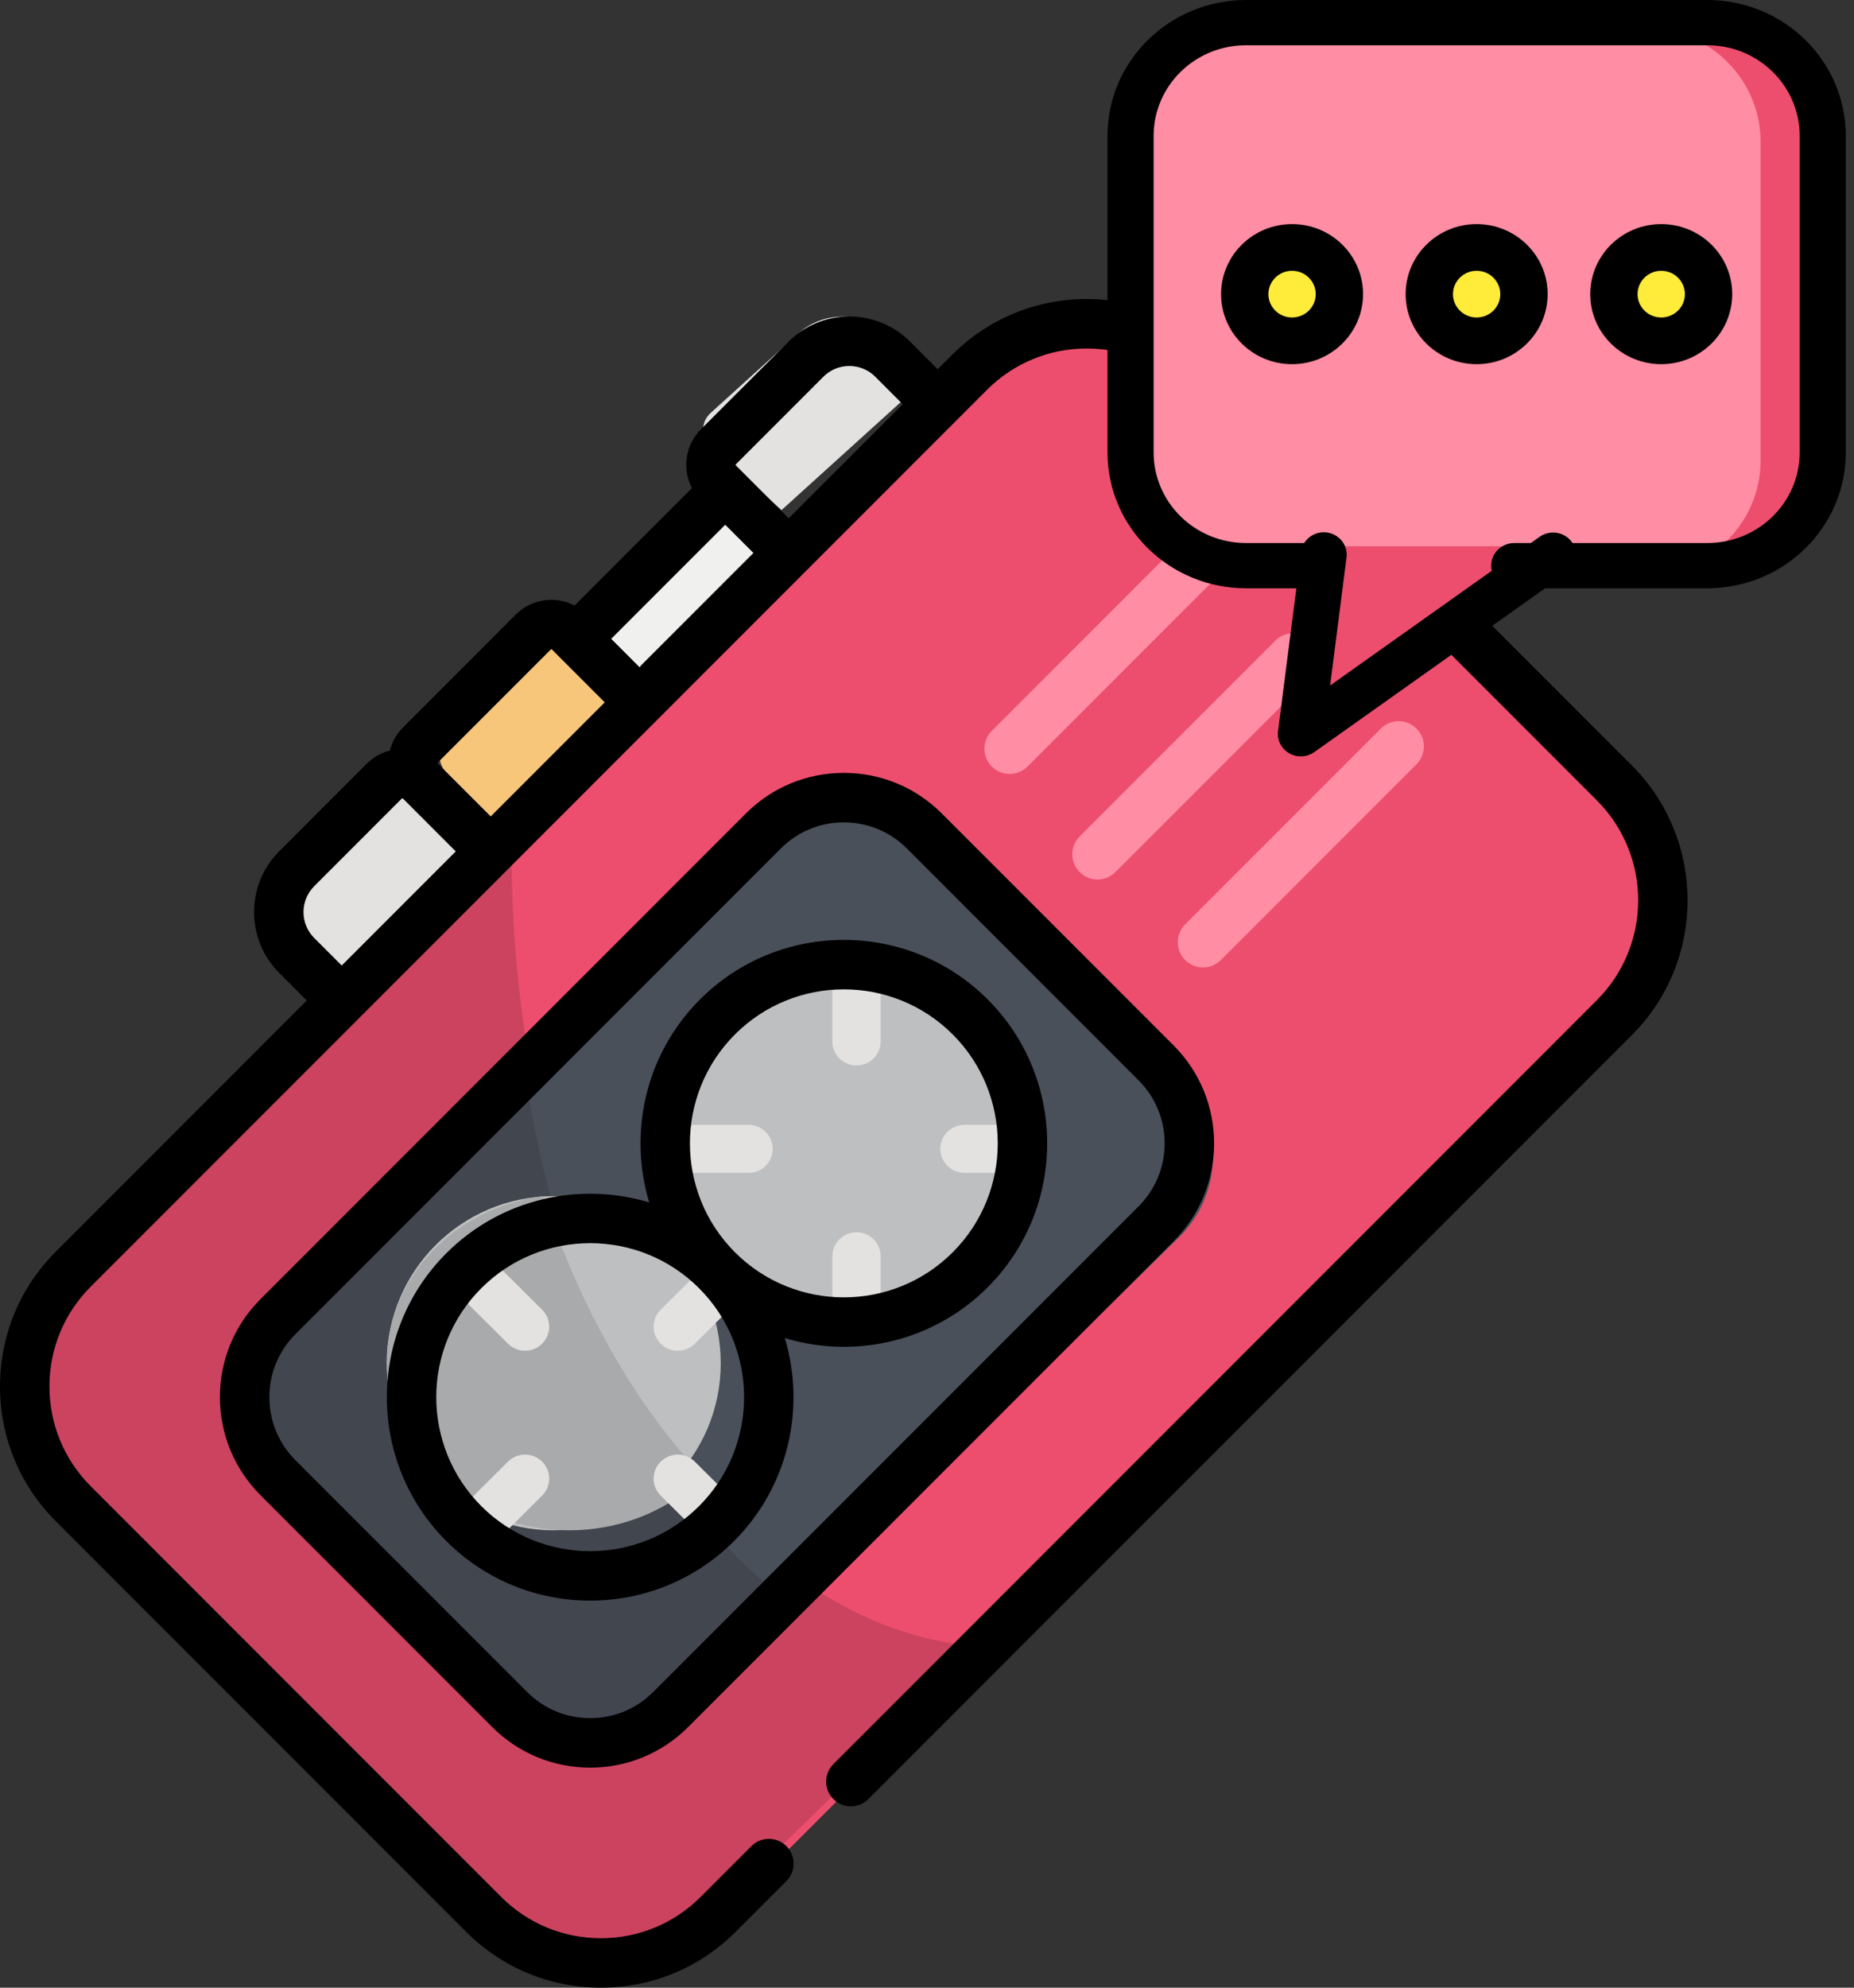 <?xml version="1.0" encoding="UTF-8" standalone="no"?>
<svg width="112px" height="120px" viewBox="0 0 112 120" version="1.1" xmlns="http://www.w3.org/2000/svg" xmlns:xlink="http://www.w3.org/1999/xlink">
    <rect x="0" y="0" width="112" height="120" fill="#333333" stroke="none"/>
    <!-- Generator: Sketch 50.2 (55047) - http://www.bohemiancoding.com/sketch -->
    <title>voice-recorder</title>
    <desc>Created with Sketch.</desc>
    <defs></defs>
    <g id="box" stroke="none" stroke-width="1" fill="none" fill-rule="evenodd">
        <g id="line-work" transform="translate(-658, -489)" fill-rule="nonzero">
            <g id="Group-9">
                <g id="Group-8" transform="translate(8, 203)">
                    <g id="Group-6" transform="translate(0, 230)">
                        <g id="Group-4" transform="translate(0, 5)">
                            <g id="voice-recorder" transform="translate(650, 51)">
                                <path d="M97.925,61.371 L43.318,115.978 C39.37,119.925 32.971,119.925 29.024,115.978 L4.022,90.977 C0.075,87.029 0.075,80.63 4.022,76.682 L58.629,22.075 C62.576,18.128 68.976,18.128 72.923,22.075 L97.925,47.077 C101.872,51.024 101.872,57.424 97.925,61.371 Z" id="Shape" fill="#ED4E6E"></path>
                                <path d="M30.923,49.912 L4.043,76.223 C0.068,80.114 0.068,86.422 4.043,90.312 L29.22,114.958 C33.194,118.849 39.638,118.849 43.613,114.958 L59.469,99.437 C40.865,98.183 30.388,72.47 30.923,49.912 Z" id="Shape" fill-opacity="0.138" fill="#000000"></path>
                                <path d="M31.252,104.171 L16.929,90.108 C14.18,87.409 14.18,83.033 16.929,80.334 L46.934,50.874 C49.683,48.175 54.141,48.175 56.89,50.874 L71.213,64.936 C73.962,67.635 73.962,72.012 71.213,74.711 L41.207,104.171 C38.458,106.869 34.001,106.869 31.252,104.171 Z" id="Shape" fill="#495059"></path>
                                <path d="M31.874,65.841 L16.865,80.781 C14.201,83.434 14.201,87.734 16.865,90.387 L30.748,104.206 C33.412,106.858 37.733,106.858 40.397,104.206 L47.788,96.848 C39.519,90.733 34.04,78.698 31.874,65.841 Z" id="Shape" fill="#41464F"></path>
                                <path d="M43.54,82.301 C43.54,87.873 39.023,92.389 33.452,92.389 C27.88,92.389 23.363,87.873 23.363,82.301 C23.363,76.729 27.88,72.212 33.452,72.212 C39.023,72.212 43.54,76.729 43.54,82.301 Z" id="Shape" fill="#BEBFC0"></path>
                                <path d="M42.178,89.419 C42.282,89.325 42.379,89.228 42.478,89.13 C38.262,84.719 35.007,78.784 32.812,72.212 C30.535,72.513 28.342,73.468 26.592,75.079 C22.287,79.039 22.287,85.459 26.592,89.419 C30.896,93.379 37.874,93.379 42.178,89.419 Z" id="Shape" fill="#A9AAAB"></path>
                                <path d="M60.531,68.496 C60.531,74.067 56.014,78.584 50.442,78.584 C44.871,78.584 40.354,74.067 40.354,68.496 C40.354,62.924 44.871,58.407 50.442,58.407 C56.014,58.407 60.531,62.924 60.531,68.496 Z" id="Shape" fill="#BEBFC0"></path>
                                <path d="M60.531,68.496 C60.531,74.067 56.014,78.584 50.442,78.584 C44.871,78.584 40.354,74.067 40.354,68.496 C40.354,62.924 44.871,58.407 50.442,58.407 C56.014,58.407 60.531,62.924 60.531,68.496 Z" id="Shape" fill="#BEBFC0"></path>
                                <path d="M33.867,37.626 L27.007,44.487 C26.396,45.098 26.396,46.088 27.007,46.699 L31.281,50.973 L40.354,41.9 L36.08,37.626 C35.469,37.015 34.478,37.015 33.867,37.626 Z" id="Shape" fill="#F7C67B"></path>
                                <path d="M22.801,47.184 L17.982,52.507 C16.661,53.967 16.661,56.334 17.982,57.794 L20.46,60.531 L28.673,51.459 L24.803,47.184 C24.25,46.573 23.354,46.573 22.801,47.184 Z" id="Shape" fill="#E3E2E1"></path>
                                <polygon id="Shape" fill="#F0F0EF" points="35.044 36.864 43.236 28.673 46.726 32.162 38.534 40.354"></polygon>
                                <path d="M48.259,20.106 L42.936,24.925 C42.325,25.478 42.325,26.374 42.936,26.928 L47.211,30.796 L56.283,22.584 L53.546,20.107 C52.086,18.785 49.719,18.785 48.259,20.106 Z" id="Shape" fill="#E3E2E1"></path>
                                <path d="M60.994,46.726 C60.604,46.726 60.213,46.576 59.915,46.279 C59.32,45.684 59.32,44.718 59.915,44.123 L71.733,32.305 C72.329,31.71 73.294,31.71 73.89,32.305 C74.485,32.901 74.485,33.866 73.89,34.461 L62.072,46.279 C61.774,46.576 61.383,46.726 60.994,46.726 Z" id="Shape" fill="#FF8DA4"></path>
                                <path d="M66.304,53.097 C65.914,53.097 65.523,52.948 65.225,52.65 C64.63,52.055 64.63,51.09 65.225,50.494 L77.043,38.677 C77.639,38.081 78.605,38.081 79.199,38.677 C79.795,39.272 79.795,40.237 79.199,40.833 L67.382,52.65 C67.084,52.948 66.694,53.097 66.304,53.097 Z" id="Shape" fill="#FF8DA4"></path>
                                <path d="M72.675,58.407 C72.285,58.407 71.895,58.259 71.597,57.961 C71.002,57.365 71.002,56.4 71.597,55.805 L83.415,43.987 C84.01,43.391 84.976,43.391 85.572,43.987 C86.166,44.582 86.166,45.548 85.572,46.143 L73.753,57.961 C73.455,58.258 73.066,58.407 72.675,58.407 Z" id="Shape" fill="#FF8DA4"></path>
                                <g id="Group" transform="translate(27.611, 58.407)" fill="#E3E2E1">
                                    <path d="M13.332,23.139 C13.705,23.139 14.078,22.997 14.363,22.714 L17.357,19.737 C17.065,19.356 16.747,18.988 16.397,18.641 C16.048,18.293 15.678,17.976 15.295,17.686 L12.301,20.664 C11.731,21.23 11.731,22.148 12.301,22.714 C12.585,22.997 12.959,23.139 13.332,23.139 Z" id="Shape"></path>
                                    <path d="M17.357,32.812 L14.363,29.835 C13.793,29.268 12.87,29.268 12.301,29.835 C11.731,30.4 11.731,31.318 12.301,31.884 L15.296,34.862 C15.678,34.571 16.048,34.256 16.397,33.907 C16.747,33.559 17.065,33.192 17.357,32.812 Z" id="Shape"></path>
                                    <path d="M0.083,19.737 L3.077,22.714 C3.362,22.997 3.736,23.139 4.108,23.139 C4.481,23.139 4.855,22.997 5.139,22.714 C5.709,22.148 5.709,21.23 5.139,20.664 L2.145,17.686 C1.762,17.976 1.392,18.293 1.043,18.641 C0.693,18.988 0.375,19.355 0.083,19.737 Z" id="Shape"></path>
                                    <path d="M5.139,29.835 C4.571,29.268 3.648,29.268 3.077,29.835 L0.083,32.812 C0.375,33.192 0.693,33.56 1.044,33.908 C1.393,34.256 1.762,34.572 2.145,34.862 L5.139,31.885 C5.709,31.318 5.709,30.4 5.139,29.835 Z" id="Shape"></path>
                                    <path d="M24.13,5.917 C24.935,5.917 25.589,5.267 25.589,4.467 L25.589,0.255 C24.621,0.125 23.64,0.125 22.672,0.255 L22.672,4.467 C22.672,5.267 23.326,5.917 24.13,5.917 Z" id="Shape"></path>
                                    <path d="M13.373,12.401 L17.609,12.401 C18.414,12.401 19.067,11.752 19.067,10.951 C19.067,10.151 18.414,9.502 17.609,9.502 L13.373,9.502 C13.243,10.464 13.243,11.439 13.373,12.401 Z" id="Shape"></path>
                                    <path d="M34.888,9.502 L30.652,9.502 C29.847,9.502 29.194,10.151 29.194,10.951 C29.194,11.752 29.847,12.401 30.652,12.401 L34.888,12.401 C35.018,11.439 35.018,10.464 34.888,9.502 Z" id="Shape"></path>
                                    <path d="M25.589,21.648 L25.589,17.436 C25.589,16.635 24.936,15.986 24.13,15.986 C23.326,15.986 22.673,16.635 22.673,17.436 L22.673,21.648 C23.64,21.777 24.621,21.777 25.589,21.648 Z" id="Shape"></path>
                                </g>
                                <path d="M98.58,46.211 L88.551,36.182 C87.967,35.599 87.022,35.599 86.439,36.182 C85.856,36.765 85.856,37.711 86.439,38.294 L96.468,48.322 C99.793,51.647 99.793,57.056 96.468,60.381 L50.344,106.502 C49.761,107.086 49.761,108.031 50.344,108.614 C50.635,108.906 51.018,109.052 51.4,109.052 C51.783,109.052 52.165,108.906 52.456,108.614 L98.58,62.492 C103.069,58.004 103.069,50.699 98.58,46.211 Z M42.286,60.337 C38.975,63.649 37.954,68.395 39.219,72.593 C35.021,71.327 30.274,72.349 26.963,75.66 C22.171,80.452 22.171,88.247 26.963,93.039 C29.359,95.435 32.506,96.632 35.653,96.632 C38.8,96.632 41.947,95.434 44.343,93.039 C47.654,89.728 48.676,84.981 47.41,80.783 C48.571,81.133 49.774,81.309 50.977,81.309 C54.124,81.309 57.27,80.112 59.667,77.716 C64.458,72.925 64.458,65.129 59.667,60.337 C54.875,55.546 47.078,55.546 42.286,60.337 Z M42.23,90.927 C38.603,94.554 32.702,94.554 29.075,90.927 C25.448,87.3 25.448,81.399 29.075,77.772 C30.889,75.958 33.27,75.052 35.653,75.052 C38.034,75.052 40.417,75.958 42.23,77.772 C45.857,81.399 45.857,87.3 42.23,90.927 Z M57.554,75.604 C53.927,79.231 48.026,79.231 44.399,75.604 C40.772,71.977 40.772,66.076 44.399,62.45 C46.212,60.636 48.594,59.729 50.976,59.729 C53.359,59.729 55.74,60.636 57.554,62.45 C61.18,66.076 61.18,71.977 57.554,75.604 Z M50.976,46.661 C48.74,46.661 46.637,47.532 45.056,49.113 L15.738,78.43 C14.157,80.011 13.286,82.113 13.286,84.349 C13.286,86.585 14.157,88.688 15.738,90.269 L29.733,104.263 C31.314,105.843 33.416,106.715 35.653,106.715 C37.889,106.715 39.992,105.843 41.573,104.263 L70.891,74.946 C72.471,73.365 73.343,71.263 73.343,69.027 C73.343,66.79 72.471,64.688 70.891,63.107 L56.896,49.113 C55.315,47.532 53.212,46.661 50.976,46.661 Z M70.356,69.027 C70.356,70.465 69.796,71.817 68.778,72.834 L39.46,102.15 C38.444,103.168 37.091,103.728 35.653,103.728 C34.214,103.728 32.862,103.168 31.845,102.15 L17.85,88.157 C16.833,87.14 16.273,85.787 16.273,84.349 C16.273,82.911 16.833,81.558 17.85,80.542 L47.169,51.225 C48.185,50.208 49.538,49.648 50.976,49.648 C52.415,49.648 53.767,50.208 54.784,51.225 L68.778,65.219 C69.796,66.236 70.356,67.588 70.356,69.027 Z M45.392,111.454 L42.33,114.516 C40.719,116.127 38.578,117.013 36.301,117.013 C34.022,117.013 31.882,116.127 30.271,114.516 L5.485,89.731 C3.874,88.12 2.987,85.979 2.987,83.701 C2.987,81.424 3.874,79.283 5.485,77.672 L30.7,52.459 C30.7,52.458 33.7,49.459 39.698,43.46 C39.7,43.458 42.701,40.458 48.7,34.459 C48.701,34.458 51.701,31.459 57.699,25.461 C57.701,25.458 58.343,24.817 59.622,23.537 C61.233,21.927 63.374,21.04 65.652,21.04 C67.93,21.04 70.071,21.927 71.681,23.537 L81.438,33.294 C82.022,33.877 82.968,33.877 83.551,33.294 C84.134,32.711 84.134,31.766 83.551,31.182 L73.793,21.425 C71.618,19.251 68.727,18.053 65.652,18.053 C62.577,18.053 59.685,19.251 57.511,21.425 L56.646,22.29 L54.987,20.631 C54.003,19.648 52.697,19.108 51.307,19.108 C49.918,19.108 48.611,19.648 47.629,20.631 L42.348,25.911 C41.774,26.487 41.456,27.251 41.456,28.065 C41.456,28.561 41.576,29.039 41.798,29.467 L34.709,36.557 C34.281,36.334 33.803,36.215 33.307,36.215 C32.493,36.215 31.729,36.531 31.153,37.106 L24.348,43.912 C23.947,44.312 23.685,44.798 23.554,45.311 C23.029,45.444 22.546,45.713 22.153,46.106 L16.873,51.386 C15.89,52.369 15.348,53.675 15.348,55.064 C15.348,56.454 15.89,57.761 16.872,58.743 L18.531,60.402 L3.373,75.561 C1.198,77.735 0,80.627 0,83.701 C0,86.777 1.198,89.668 3.372,91.842 L28.159,116.628 C30.334,118.802 33.225,120 36.301,120 C39.375,120 42.267,118.802 44.442,116.628 L47.505,113.565 C48.088,112.982 48.088,112.037 47.505,111.454 C46.921,110.87 45.975,110.87 45.392,111.454 Z M44.461,28.024 L49.742,22.743 C50.605,21.879 52.011,21.879 52.874,22.743 L54.533,24.402 L47.645,31.29 L44.867,28.512 L44.461,28.106 C44.456,28.101 44.444,28.089 44.444,28.065 C44.444,28.041 44.456,28.029 44.461,28.024 Z M43.811,31.68 L45.533,33.402 L38.644,40.29 L36.922,38.567 L43.811,31.68 Z M26.46,46.023 L33.266,39.218 C33.271,39.212 33.283,39.201 33.307,39.201 C33.331,39.201 33.343,39.213 33.348,39.218 L36.532,42.402 L29.644,49.29 L26.46,46.107 C26.437,46.083 26.437,46.046 26.46,46.023 Z M18.335,55.064 C18.335,54.473 18.566,53.916 18.985,53.498 L24.265,48.217 C24.271,48.212 24.282,48.2 24.307,48.2 C24.331,48.2 24.342,48.212 24.348,48.217 L27.532,51.402 L20.644,58.29 L18.985,56.631 C18.566,56.212 18.335,55.656 18.335,55.064 Z" id="Shape" fill="#000000"></path>
                                <g id="voice-message" transform="translate(66.903, 0)">
                                    <path d="M8.72,1.691 L36.74,1.691 C40.608,1.691 43.744,4.767 43.744,8.562 L43.744,27.8 C43.744,31.595 40.608,34.671 36.74,34.671 L8.72,34.671 C4.852,34.671 1.715,31.595 1.715,27.8 L1.715,8.562 C1.715,4.767 4.852,1.691 8.72,1.691 Z" id="Shape" fill="#ED4E6E"></path>
                                    <path d="M8.704,1.691 L32.466,1.691 C36.327,1.691 39.455,4.767 39.455,8.562 L39.455,27.8 C39.455,31.595 36.327,34.671 32.466,34.671 L8.704,34.671 C4.845,34.671 1.715,31.595 1.715,27.8 L1.715,8.562 C1.715,4.767 4.845,1.691 8.704,1.691 Z" id="Shape" fill="#FF8DA4"></path>
                                    <polyline id="Shape" fill="#ED4E6E" points="12.554 32.979 11.15 43.972 26.59 32.979"></polyline>
                                    <g id="Group" transform="translate(8.577, 15.221)" fill="#FFEB3A">
                                        <path d="M5.5,3.033 C5.5,4.627 4.274,5.919 2.761,5.919 C1.248,5.919 0.021,4.627 0.021,3.033 C0.021,1.439 1.248,0.147 2.761,0.147 C4.274,0.147 5.5,1.439 5.5,3.033 Z" id="Shape"></path>
                                        <path d="M16.458,3.033 C16.458,4.627 15.231,5.919 13.718,5.919 C12.205,5.919 10.979,4.627 10.979,3.033 C10.979,1.439 12.205,0.147 13.718,0.147 C15.231,0.147 16.458,1.439 16.458,3.033 Z" id="Shape"></path>
                                        <path d="M27.415,3.033 C27.415,4.627 26.189,5.919 24.676,5.919 C23.163,5.919 21.937,4.627 21.937,3.033 C21.937,1.439 23.163,0.147 24.676,0.147 C26.189,0.147 27.415,1.439 27.415,3.033 Z" id="Shape"></path>
                                    </g>
                                    <path d="M36.239,35.516 L24.573,35.516 C23.803,35.516 23.179,34.905 23.179,34.15 C23.179,33.396 23.803,32.784 24.573,32.784 L36.239,32.784 C39.317,32.781 41.811,30.337 41.814,27.32 L41.814,8.196 C41.811,5.179 39.317,2.735 36.239,2.732 L8.363,2.732 C5.285,2.735 2.791,5.179 2.788,8.196 L2.788,27.32 C2.791,30.337 5.285,32.781 8.363,32.784 L12.377,32.784 C13.147,32.784 13.771,33.396 13.771,34.15 C13.771,34.905 13.147,35.516 12.377,35.516 L8.363,35.516 C3.747,35.511 0.005,31.844 0,27.32 L0,8.196 C0.005,3.672 3.747,0.005 8.363,0 L36.239,0 C40.855,0.005 44.597,3.672 44.602,8.196 L44.602,27.32 C44.597,31.844 40.855,35.511 36.239,35.516 Z" id="Shape" fill="#000000"></path>
                                    <path d="M11.678,45.664 C11.281,45.664 10.902,45.497 10.64,45.207 C10.376,44.916 10.254,44.529 10.303,44.145 L11.689,33.335 C11.745,32.851 12.063,32.433 12.522,32.242 C12.981,32.051 13.51,32.115 13.907,32.411 C14.304,32.707 14.507,33.187 14.438,33.67 L13.45,41.385 L26.104,32.409 C26.723,31.97 27.59,32.104 28.04,32.707 C28.49,33.311 28.353,34.155 27.734,34.595 L12.494,45.405 C12.256,45.573 11.971,45.663 11.678,45.664 Z" id="Shape" fill="#000000"></path>
                                    <path d="M11.15,21.986 C8.782,21.986 6.862,20.093 6.862,17.758 C6.862,15.423 8.782,13.53 11.15,13.53 C13.519,13.53 15.439,15.423 15.439,17.758 C15.436,20.092 13.518,21.984 11.15,21.986 Z M11.15,16.349 C10.361,16.349 9.721,16.979 9.721,17.758 C9.721,18.536 10.361,19.167 11.15,19.167 C11.94,19.167 12.58,18.536 12.58,17.758 C12.579,16.98 11.939,16.349 11.15,16.349 Z" id="Shape" fill="#000000"></path>
                                    <path d="M22.301,21.986 C19.932,21.986 18.012,20.093 18.012,17.758 C18.012,15.423 19.932,13.53 22.301,13.53 C24.669,13.53 26.59,15.423 26.59,17.758 C26.587,20.092 24.668,21.984 22.301,21.986 Z M22.301,16.349 C21.511,16.349 20.871,16.979 20.871,17.758 C20.871,18.536 21.511,19.167 22.301,19.167 C23.09,19.167 23.73,18.536 23.73,17.758 C23.73,16.98 23.09,16.349 22.301,16.349 Z" id="Shape" fill="#000000"></path>
                                    <path d="M33.452,21.986 C31.083,21.986 29.163,20.093 29.163,17.758 C29.163,15.423 31.083,13.53 33.452,13.53 C35.82,13.53 37.74,15.423 37.74,17.758 C37.737,20.092 35.819,21.984 33.452,21.986 Z M33.452,16.349 C32.662,16.349 32.022,16.979 32.022,17.758 C32.022,18.536 32.662,19.167 33.452,19.167 C34.241,19.167 34.881,18.536 34.881,17.758 C34.88,16.98 34.241,16.349 33.452,16.349 Z" id="Shape" fill="#000000"></path>
                                </g>
                            </g>
                        </g>
                    </g>
                </g>
            </g>
        </g>
    </g>
</svg>